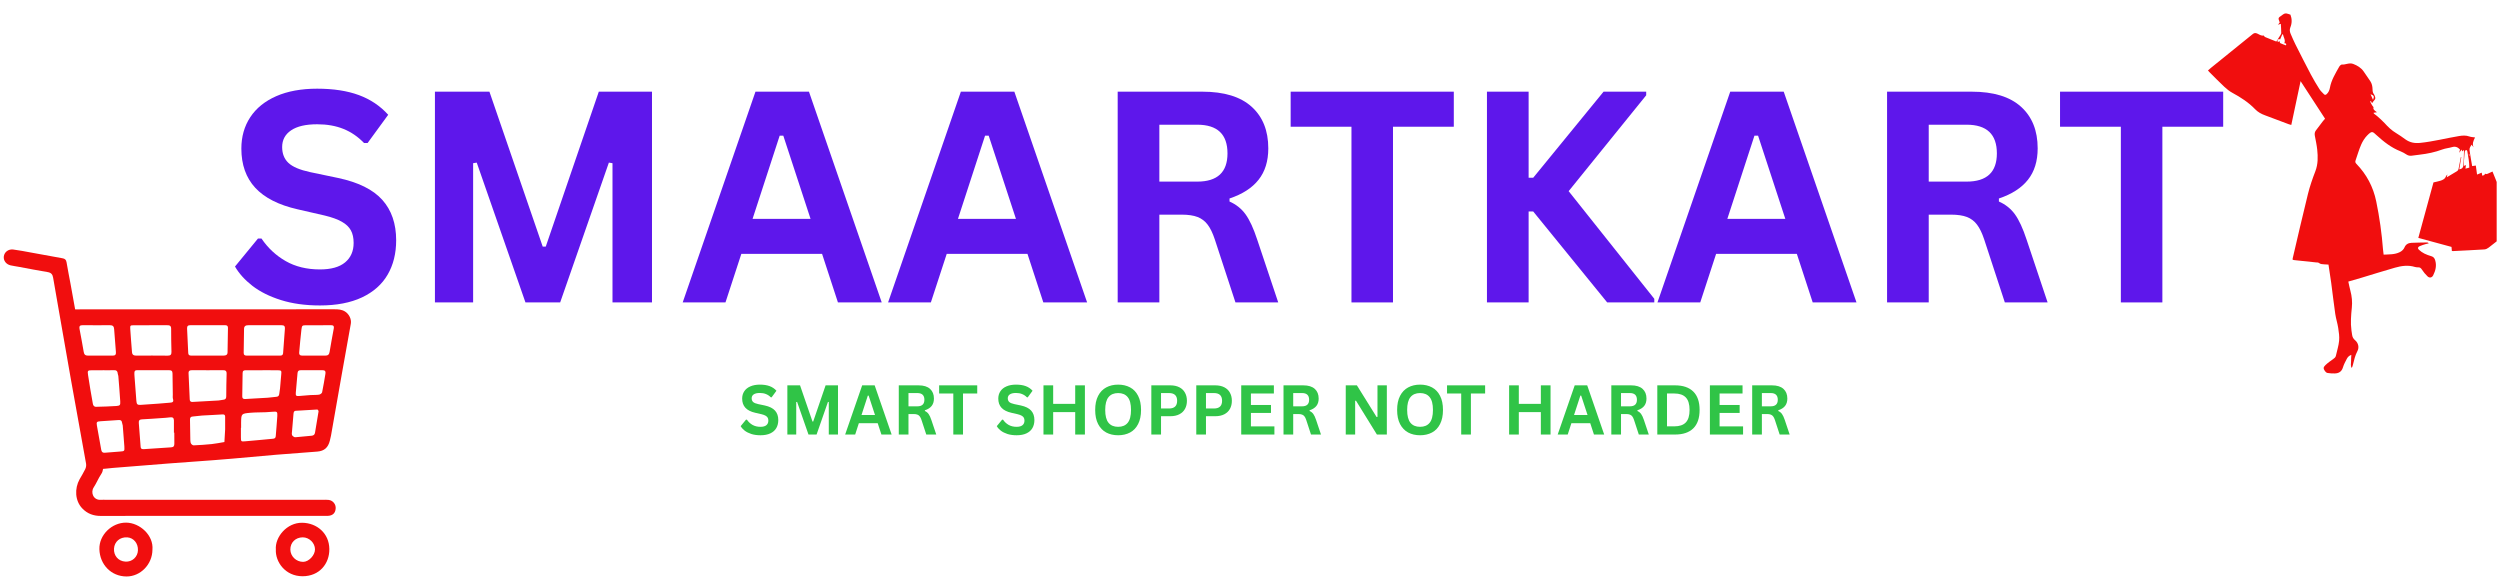 <svg version="1.2" preserveAspectRatio="xMidYMid meet" height="250" viewBox="0 0 810 187.5" zoomAndPan="magnify" width="1080" xmlns:xlink="http://www.w3.org/1999/xlink" xmlns="http://www.w3.org/2000/svg"><defs><clipPath id="ceefdc1398"><path d="M 715.371 4.324 L 808.922 4.324 L 808.922 121 L 715.371 121 Z M 715.371 4.324"></path></clipPath><clipPath id="ad1f6e98b6"><path d="M 1.078 80.621 L 109 80.621 L 109 168 L 1.078 168 Z M 1.078 80.621"></path></clipPath><clipPath id="2f6b74de1d"><path d="M 89 169 L 107 169 L 107 186.84 L 89 186.84 Z M 89 169"></path></clipPath><clipPath id="39292adcf6"><path d="M 32 169 L 50 169 L 50 186.84 L 32 186.84 Z M 32 169"></path></clipPath></defs><g id="90412eff8d"><g style="fill:#5e17eb;fill-opacity:1;"><g transform="translate(73.388, 97.983)"><path d="M 30.266 0.984 C 25.523 0.984 21.312 0.398 17.625 -0.766 C 13.938 -1.93 10.863 -3.461 8.406 -5.359 C 5.945 -7.266 4.062 -9.352 2.75 -11.625 L 10.188 -20.688 L 11.344 -20.688 C 13.406 -17.633 16.016 -15.203 19.172 -13.391 C 22.328 -11.586 26.023 -10.688 30.266 -10.688 C 33.867 -10.688 36.586 -11.445 38.422 -12.969 C 40.266 -14.5 41.188 -16.602 41.188 -19.281 C 41.188 -20.906 40.891 -22.258 40.297 -23.344 C 39.711 -24.438 38.734 -25.367 37.359 -26.141 C 35.992 -26.922 34.141 -27.594 31.797 -28.156 L 23.016 -30.172 C 16.891 -31.566 12.32 -33.891 9.312 -37.141 C 6.312 -40.398 4.812 -44.629 4.812 -49.828 C 4.812 -53.691 5.773 -57.086 7.703 -60.016 C 9.629 -62.941 12.438 -65.211 16.125 -66.828 C 19.82 -68.441 24.238 -69.25 29.375 -69.25 C 34.633 -69.25 39.141 -68.555 42.891 -67.172 C 46.641 -65.785 49.805 -63.66 52.391 -60.797 L 45.719 -51.656 L 44.547 -51.656 C 42.617 -53.676 40.41 -55.191 37.922 -56.203 C 35.43 -57.211 32.582 -57.719 29.375 -57.719 C 25.664 -57.719 22.848 -57.062 20.922 -55.75 C 18.992 -54.445 18.031 -52.645 18.031 -50.344 C 18.031 -48.195 18.707 -46.484 20.062 -45.203 C 21.414 -43.93 23.754 -42.938 27.078 -42.219 L 36.047 -40.344 C 42.68 -38.945 47.492 -36.57 50.484 -33.219 C 53.473 -29.875 54.969 -25.508 54.969 -20.125 C 54.969 -15.863 54.047 -12.148 52.203 -8.984 C 50.367 -5.828 47.598 -3.375 43.891 -1.625 C 40.191 0.113 35.648 0.984 30.266 0.984 Z M 30.266 0.984" style="stroke:none"></path></g></g><g style="fill:#5e17eb;fill-opacity:1;"><g transform="translate(132.042, 97.983)"><path d="M 21.25 0 L 8.875 0 L 8.875 -68.281 L 26.531 -68.281 L 43.797 -18.078 L 44.781 -18.078 L 61.969 -68.281 L 79.203 -68.281 L 79.203 0 L 66.406 0 L 66.406 -45.109 L 65.234 -45.297 L 49.453 0 L 38.203 0 L 22.422 -45.297 L 21.25 -45.109 Z M 21.25 0" style="stroke:none"></path></g></g><g style="fill:#5e17eb;fill-opacity:1;"><g transform="translate(220.163, 97.983)"><path d="M 65.516 0 L 51.328 0 L 46.188 -15.734 L 20.031 -15.734 L 14.891 0 L 1.031 0 L 24.609 -68.281 L 41.938 -68.281 Z M 32.453 -54.031 L 23.672 -27.078 L 42.453 -27.078 L 33.625 -54.031 Z M 32.453 -54.031" style="stroke:none"></path></g></g><g style="fill:#5e17eb;fill-opacity:1;"><g transform="translate(286.709, 97.983)"><path d="M 65.516 0 L 51.328 0 L 46.188 -15.734 L 20.031 -15.734 L 14.891 0 L 1.031 0 L 24.609 -68.281 L 41.938 -68.281 Z M 32.453 -54.031 L 23.672 -27.078 L 42.453 -27.078 L 33.625 -54.031 Z M 32.453 -54.031" style="stroke:none"></path></g></g><g style="fill:#5e17eb;fill-opacity:1;"><g transform="translate(353.255, 97.983)"><path d="M 8.875 0 L 8.875 -68.281 L 36.281 -68.281 C 43.352 -68.281 48.688 -66.648 52.281 -63.391 C 55.875 -60.141 57.672 -55.648 57.672 -49.922 C 57.672 -45.773 56.617 -42.379 54.516 -39.734 C 52.422 -37.086 49.285 -35.066 45.109 -33.672 L 45.109 -32.688 C 47.254 -31.75 48.988 -30.363 50.312 -28.531 C 51.633 -26.695 52.891 -23.973 54.078 -20.359 L 60.891 0 L 47.031 0 L 40.344 -20.406 C 39.664 -22.457 38.895 -24.051 38.031 -25.188 C 37.176 -26.332 36.086 -27.16 34.766 -27.672 C 33.441 -28.18 31.723 -28.438 29.609 -28.438 L 22.375 -28.438 L 22.375 0 Z M 34.656 -39.141 C 41.188 -39.141 44.453 -42.188 44.453 -48.281 C 44.453 -54.477 41.188 -57.578 34.656 -57.578 L 22.375 -57.578 L 22.375 -39.141 Z M 34.656 -39.141" style="stroke:none"></path></g></g><g style="fill:#5e17eb;fill-opacity:1;"><g transform="translate(416.298, 97.983)"><path d="M 54.734 -68.281 L 54.734 -56.922 L 35.031 -56.922 L 35.031 0 L 21.578 0 L 21.578 -56.922 L 1.875 -56.922 L 1.875 -68.281 Z M 54.734 -68.281" style="stroke:none"></path></g></g><g style="fill:#5e17eb;fill-opacity:1;"><g transform="translate(472.898, 97.983)"><path d="M 8.875 0 L 8.875 -68.281 L 22.375 -68.281 L 22.375 -40.391 L 23.859 -40.391 L 46.656 -68.281 L 60.469 -68.281 L 60.469 -67.109 L 35.344 -36.047 L 63.094 -1.172 L 63.094 0 L 47.828 0 L 23.859 -29.469 L 22.375 -29.469 L 22.375 0 Z M 8.875 0" style="stroke:none"></path></g></g><g style="fill:#5e17eb;fill-opacity:1;"><g transform="translate(535.988, 97.983)"><path d="M 65.516 0 L 51.328 0 L 46.188 -15.734 L 20.031 -15.734 L 14.891 0 L 1.031 0 L 24.609 -68.281 L 41.938 -68.281 Z M 32.453 -54.031 L 23.672 -27.078 L 42.453 -27.078 L 33.625 -54.031 Z M 32.453 -54.031" style="stroke:none"></path></g></g><g style="fill:#5e17eb;fill-opacity:1;"><g transform="translate(602.534, 97.983)"><path d="M 8.875 0 L 8.875 -68.281 L 36.281 -68.281 C 43.352 -68.281 48.688 -66.648 52.281 -63.391 C 55.875 -60.141 57.672 -55.648 57.672 -49.922 C 57.672 -45.773 56.617 -42.379 54.516 -39.734 C 52.422 -37.086 49.285 -35.066 45.109 -33.672 L 45.109 -32.688 C 47.254 -31.75 48.988 -30.363 50.312 -28.531 C 51.633 -26.695 52.891 -23.973 54.078 -20.359 L 60.891 0 L 47.031 0 L 40.344 -20.406 C 39.664 -22.457 38.895 -24.051 38.031 -25.188 C 37.176 -26.332 36.086 -27.16 34.766 -27.672 C 33.441 -28.18 31.723 -28.438 29.609 -28.438 L 22.375 -28.438 L 22.375 0 Z M 34.656 -39.141 C 41.188 -39.141 44.453 -42.188 44.453 -48.281 C 44.453 -54.477 41.188 -57.578 34.656 -57.578 L 22.375 -57.578 L 22.375 -39.141 Z M 34.656 -39.141" style="stroke:none"></path></g></g><g style="fill:#5e17eb;fill-opacity:1;"><g transform="translate(665.577, 97.983)"><path d="M 54.734 -68.281 L 54.734 -56.922 L 35.031 -56.922 L 35.031 0 L 21.578 0 L 21.578 -56.922 L 1.875 -56.922 L 1.875 -68.281 Z M 54.734 -68.281" style="stroke:none"></path></g></g><g clip-path="url(#ceefdc1398)" clip-rule="nonzero"><path d="M 805.148 56.258 C 805.504 56.512 805.84 56.371 806.18 56.211 C 806.609 56.004 807.043 55.816 807.566 55.578 C 807.938 56.492 808.305 57.363 808.645 58.242 C 810.504 63.039 812.355 67.836 814.207 72.633 C 814.641 73.75 814.633 73.738 813.715 74.453 C 811.25 76.375 808.809 78.32 806.328 80.223 C 805.945 80.52 805.434 80.781 804.961 80.812 C 801.551 81.027 798.137 81.184 794.723 81.355 C 794.652 81.359 794.582 81.332 794.406 81.305 C 794.375 80.945 794.34 80.559 794.289 79.996 C 790.797 79.047 787.238 78.082 783.535 77.078 C 785.18 71.062 786.82 65.066 788.445 59.105 C 789.246 58.914 789.969 58.781 790.668 58.566 C 791.449 58.328 792.172 57.98 792.496 57.121 C 792.582 56.895 792.797 56.719 792.957 56.523 C 792.895 56.785 792.836 57.047 792.746 57.449 C 793.922 56.742 794.945 56.109 795.988 55.512 C 796.383 55.285 796.535 54.977 796.609 54.547 C 796.82 53.324 797.074 52.109 797.309 50.895 C 797.359 50.898 797.414 50.906 797.465 50.914 C 797.246 52.219 797.027 53.52 796.805 54.871 C 797.637 54.773 798.078 54.312 798.129 53.652 C 798.258 52.047 798.285 50.434 798.344 48.82 C 798.344 48.773 798.25 48.727 798.152 48.633 C 798.027 48.789 797.898 48.945 797.789 49.078 C 797.738 48.941 797.676 48.766 797.559 48.453 C 797.238 48.891 797.008 49.207 796.777 49.52 C 796.863 49.172 796.949 48.82 797.039 48.445 C 796.336 47.699 795.559 47.34 794.496 47.66 C 793.445 47.973 792.312 48.055 791.293 48.438 C 788.93 49.316 786.496 49.82 784.004 50.109 C 783.129 50.211 782.254 50.328 781.379 50.445 C 780.773 50.527 780.234 50.406 779.707 50.066 C 779.094 49.672 778.449 49.289 777.773 49.027 C 774.797 47.871 772.355 45.938 770.035 43.828 C 768.703 42.613 768.543 42.262 766.91 43.945 C 766.113 44.77 765.473 45.824 765.008 46.883 C 764.293 48.527 763.797 50.266 763.207 51.965 C 763.062 52.375 763.102 52.703 763.445 53.055 C 766.773 56.492 768.926 60.535 769.898 65.25 C 770.961 70.406 771.691 75.602 772.098 80.848 C 772.141 81.355 772.215 81.863 772.293 82.504 C 774.105 82.402 775.898 82.52 777.566 81.676 C 778.238 81.332 778.773 80.824 779.074 80.125 C 779.508 79.105 780.352 78.719 781.355 78.672 C 783.047 78.594 784.734 78.586 786.426 78.555 C 786.582 78.555 786.738 78.617 786.914 78.848 C 786.578 78.926 786.23 78.984 785.906 79.086 C 785.242 79.297 784.562 79.48 783.938 79.773 C 783.363 80.039 783.27 80.477 783.727 80.914 C 784.25 81.41 784.867 81.84 785.512 82.164 C 786.227 82.527 787.004 82.781 787.777 83.016 C 788.457 83.219 788.801 83.668 788.992 84.309 C 789.523 86.039 789.129 87.664 788.352 89.207 C 787.949 89.996 787.156 90.145 786.512 89.531 C 785.824 88.879 785.207 88.129 784.695 87.336 C 784.371 86.836 784.051 86.598 783.477 86.617 C 783.148 86.625 782.805 86.605 782.492 86.508 C 780.289 85.816 778.105 86.117 775.973 86.727 C 772.332 87.762 768.727 88.906 765.102 89.996 C 763.73 90.406 762.355 90.793 760.852 91.23 C 761.082 92.258 761.27 93.262 761.535 94.238 C 762.02 96.031 762.18 97.82 761.992 99.688 C 761.746 102.137 761.531 104.602 761.871 107.066 C 761.938 107.539 762.016 108.008 762.082 108.48 C 762.18 109.195 762.469 109.75 763.055 110.242 C 764.109 111.125 764.43 112.582 763.809 113.742 C 763.047 115.164 762.715 116.695 762.336 118.23 C 762.254 118.566 762.156 118.898 761.961 119.219 C 761.504 118.535 761.758 117.812 761.742 117.121 C 761.727 116.438 761.797 115.754 761.832 114.965 C 761.105 115.234 760.668 115.68 760.383 116.23 C 759.906 117.141 759.406 118.059 759.117 119.031 C 758.695 120.43 757.75 120.973 756.414 120.996 C 755.648 121.012 754.871 120.969 754.117 120.84 C 753.805 120.789 753.465 120.504 753.281 120.227 C 752.715 119.387 752.703 119.008 753.449 118.289 C 754.211 117.555 755.09 116.938 755.957 116.332 C 756.367 116.043 756.715 115.781 756.828 115.266 C 757.184 113.652 757.715 112.059 757.871 110.426 C 758.004 109.062 757.797 107.641 757.582 106.27 C 757.352 104.746 756.855 103.266 756.629 101.742 C 756.141 98.398 755.766 95.039 755.316 91.691 C 755.055 89.73 754.738 87.777 754.43 85.723 C 754.027 85.703 753.594 85.699 753.168 85.656 C 752.52 85.586 751.852 85.645 751.285 85.172 C 751.098 85.012 750.727 85.055 750.438 85.023 C 748.098 84.777 745.758 84.531 743.418 84.285 C 743.238 84.266 743.062 84.219 742.82 84.172 C 742.82 84.016 742.797 83.875 742.824 83.746 C 744.465 76.77 746.051 69.785 747.777 62.836 C 748.395 60.344 749.242 57.898 750.168 55.504 C 751.066 53.18 751.027 50.828 750.777 48.449 C 750.617 46.957 750.289 45.48 750.012 44.004 C 749.898 43.395 749.941 42.816 750.309 42.316 C 751.066 41.281 751.852 40.262 752.637 39.246 C 752.855 38.961 753.113 38.703 753.32 38.465 C 750.703 34.441 748.121 30.48 745.391 26.289 C 744.352 31.184 743.371 35.797 742.379 40.48 C 742.059 40.391 741.816 40.344 741.586 40.258 C 739.008 39.289 736.438 38.297 733.848 37.352 C 732.652 36.914 731.562 36.32 730.68 35.406 C 728.539 33.18 725.992 31.535 723.289 30.074 C 722.336 29.559 721.457 28.848 720.66 28.102 C 718.992 26.543 717.406 24.906 715.789 23.297 C 715.66 23.172 715.559 23.023 715.383 22.816 C 715.738 22.508 716.062 22.215 716.398 21.945 C 720.891 18.316 725.395 14.703 729.867 11.055 C 730.391 10.625 730.801 10.637 731.359 10.879 C 732.016 11.168 732.621 11.684 733.422 11.496 C 733.586 11.668 733.711 11.922 733.91 12.008 C 735.035 12.488 736.184 12.93 737.535 13.469 C 737.633 13.316 737.766 13.102 737.898 12.887 C 737.934 13.145 737.965 13.402 738 13.66 C 738.195 13.543 738.391 13.434 738.586 13.316 C 738.656 13.543 738.66 13.906 738.805 13.973 C 739.398 14.266 740.035 14.469 740.66 14.703 C 740.91 13.969 740.441 14.062 740.125 14.004 C 740.57 12.93 739.855 12.086 739.68 11.137 C 739.605 11.133 739.531 11.125 739.457 11.121 C 739.211 11.703 738.961 12.289 738.715 12.871 C 738.637 12.777 738.523 12.586 738.484 12.602 C 738.266 12.684 738.066 12.812 737.859 12.926 C 738.156 12.469 738.465 12.023 738.738 11.555 C 738.902 11.277 739.121 10.973 739.121 10.676 C 739.125 9.711 739.039 8.746 738.984 7.73 C 738.586 7.848 738.312 7.926 738.043 8.004 C 738.227 7.785 738.414 7.574 738.598 7.359 C 738.598 7.289 738.617 7.207 738.594 7.145 C 738.074 5.828 738.082 5.797 739.25 5.016 C 739.523 4.832 739.773 4.59 740.07 4.461 C 740.309 4.359 740.617 4.324 740.875 4.371 C 741.289 4.449 741.684 4.617 742.105 4.758 C 742.621 6.109 742.641 7.496 742.07 8.887 C 741.793 9.562 741.867 10.266 742.156 10.926 C 742.652 12.07 743.133 13.223 743.695 14.336 C 745.348 17.613 747.004 20.895 748.719 24.141 C 749.57 25.762 750.523 27.336 751.504 28.891 C 751.887 29.5 752.461 29.996 752.961 30.527 C 753.242 30.828 753.543 30.773 753.828 30.508 C 754.426 29.961 754.738 29.254 754.879 28.488 C 755.328 25.969 756.656 23.84 757.875 21.664 C 758.055 21.34 758.473 20.898 758.754 20.918 C 759.996 21.012 761.152 20.219 762.445 20.715 C 763.793 21.234 764.957 21.93 765.793 23.113 C 766.535 24.16 767.258 25.227 767.973 26.293 C 768.5 27.082 768.684 27.988 768.703 28.914 C 768.719 29.516 768.762 30.062 769.168 30.551 C 769.352 30.766 769.418 31.078 769.52 31.352 C 769.668 31.762 769.625 32.125 769.285 32.457 C 769.039 32.699 768.863 33.012 768.547 33.453 C 768.391 33.16 768.27 32.934 768.145 32.695 C 768.016 32.848 767.934 32.918 767.945 32.938 C 768.156 33.359 768.352 33.793 768.609 34.188 C 768.797 34.48 769.156 34.648 768.98 35.125 C 768.926 35.266 769.164 35.562 769.328 35.738 C 769.516 35.941 769.766 36.082 770.137 36.363 C 769.656 36.438 769.352 36.488 769.027 36.539 C 769.07 36.641 769.086 36.766 769.16 36.824 C 769.504 37.102 769.879 37.336 770.207 37.629 C 771.023 38.367 771.875 39.074 772.609 39.887 C 773.723 41.129 774.891 42.266 776.34 43.117 C 777.383 43.73 778.367 44.453 779.352 45.156 C 780.801 46.191 782.352 46.484 784.141 46.297 C 788.395 45.852 792.527 44.785 796.723 44.082 C 797.855 43.895 798.969 43.812 800.094 44.223 C 800.633 44.418 801.242 44.422 801.914 44.527 C 801.406 45.555 800.898 46.586 801.449 47.734 C 801.246 47.469 801.043 47.203 800.793 46.875 C 800.422 47.512 800 48.012 800.137 48.75 C 800.305 49.645 800.418 50.547 800.566 51.445 C 800.695 52.23 800.84 53.008 800.98 53.812 C 801.426 53.75 801.77 53.699 802.168 53.641 C 802.301 54.625 802.426 55.543 802.566 56.559 C 803.109 56.332 803.57 56.148 804.082 55.938 C 804.141 56.305 804.191 56.609 804.242 56.914 C 804.957 56.75 804.957 56.75 805.148 56.258 Z M 800.055 54.312 C 800.062 52.426 799.707 50.668 799.391 48.906 C 799.371 48.793 799.207 48.621 799.121 48.625 C 798.965 48.633 798.75 48.719 798.676 48.84 C 798.574 49.02 798.559 49.254 798.539 49.469 C 798.461 50.344 798.379 51.219 798.328 52.098 C 798.297 52.625 798.32 53.16 798.32 53.734 C 798.602 53.629 798.754 53.574 798.961 53.496 C 798.914 53.871 798.871 54.184 798.812 54.648 C 799.285 54.52 799.648 54.422 800.055 54.312 Z M 768.852 32.352 C 769.332 31.23 769.191 30.945 768.062 30.523 C 768.363 31.219 768.605 31.785 768.852 32.352 Z M 799.941 50.5 C 799.988 50.496 800.039 50.492 800.086 50.488 C 800.066 50.27 800.051 50.047 800.035 49.828 C 799.988 49.832 799.941 49.836 799.895 49.84 C 799.91 50.062 799.926 50.281 799.941 50.5 Z M 799.941 50.5" style="stroke:none;fill-rule:nonzero;fill:#f10e0e;fill-opacity:1;"></path></g><path d="M 66.914 100.219 C 80.738 100.219 94.559 100.215 108.383 100.211 C 109.578 100.211 110.723 100.27 111.777 100.922 C 113.094 101.738 113.93 103.395 113.664 104.902 C 112.711 110.289 111.723 115.672 110.773 121.066 C 109.59 127.762 108.41 134.457 107.242 141.156 C 107.145 141.695 107.004 142.227 106.875 142.758 C 106.316 145.008 105.094 146.121 102.812 146.312 C 98.363 146.676 93.906 146.969 89.461 147.34 C 84.703 147.734 79.953 148.191 75.195 148.609 C 73.172 148.789 71.141 148.953 69.113 149.105 C 64.262 149.469 59.426 149.797 54.582 150.172 C 48.574 150.633 42.566 151.113 36.559 151.609 C 35.078 151.73 33.598 151.969 32.117 151.992 C 30.008 152.02 28.523 150.859 28.094 148.766 C 27.402 145.402 26.836 142.008 26.223 138.629 C 24.836 131.016 23.453 123.402 22.07 115.789 C 21.445 112.332 20.812 108.871 20.199 105.41 C 19.699 102.562 21.562 100.328 24.508 100.238 C 25.766 100.203 27.023 100.23 28.277 100.23 Z M 49.832 119.953 L 45.836 119.953 C 45.758 119.953 45.676 119.953 45.602 119.953 C 43.617 119.945 43.418 119.703 43.582 121.949 C 43.781 124.598 43.961 127.246 44.184 129.895 C 44.277 131.043 44.539 131.246 45.66 131.172 C 47.531 131.051 49.402 130.922 51.27 130.785 C 52.512 130.691 53.75 130.547 54.996 130.473 C 55.805 130.422 56.375 130.301 56.047 129.25 C 55.91 128.816 55.996 128.316 55.988 127.844 C 55.953 125.582 55.898 123.305 55.895 121.035 C 55.895 120.219 55.551 119.934 54.762 119.945 C 53.121 119.973 51.48 119.953 49.832 119.953 Z M 67.352 105.375 C 65.477 105.375 63.598 105.398 61.719 105.367 C 60.934 105.355 60.57 105.625 60.613 106.453 C 60.754 109.102 60.867 111.75 60.988 114.402 C 61.016 114.98 61.34 115.211 61.898 115.211 C 62.84 115.203 63.777 115.211 64.715 115.211 C 67.301 115.211 69.891 115.199 72.461 115.211 C 73.195 115.211 73.707 114.973 73.727 114.18 C 73.785 111.52 73.824 108.859 73.859 106.199 C 73.859 105.637 73.57 105.363 72.984 105.367 C 71.109 105.383 69.23 105.375 67.352 105.375 Z M 86.094 105.375 C 84.215 105.375 82.34 105.391 80.461 105.375 C 79.629 105.367 79.086 105.629 79.07 106.547 C 79.031 109.133 79 111.711 78.953 114.293 C 78.938 115.012 79.312 115.223 79.969 115.223 C 83.57 115.211 87.168 115.223 90.766 115.223 C 91.297 115.223 91.68 115.027 91.723 114.441 C 91.922 111.797 92.102 109.152 92.309 106.508 C 92.371 105.719 92.078 105.363 91.258 105.375 C 89.535 105.398 87.816 105.379 86.094 105.375 Z M 48.969 105.375 C 47.09 105.375 45.215 105.355 43.336 105.383 C 42.203 105.402 42.133 105.445 42.203 106.617 C 42.352 109.113 42.582 111.602 42.766 114.094 C 42.836 115.012 43.379 115.223 44.203 115.223 C 47.57 115.199 50.938 115.191 54.301 115.23 C 55.203 115.242 55.578 114.945 55.555 114.027 C 55.492 111.523 55.438 109.02 55.449 106.516 C 55.449 105.52 54.953 105.359 54.137 105.371 C 52.414 105.391 50.691 105.375 48.969 105.375 Z M 67.43 119.957 C 65.703 119.957 63.977 119.973 62.254 119.945 C 61.527 119.938 61.047 120.082 61.094 120.965 C 61.234 123.777 61.344 126.594 61.473 129.41 C 61.496 129.961 61.758 130.262 62.359 130.227 C 65.172 130.066 67.984 129.926 70.797 129.758 C 71.344 129.723 71.875 129.559 72.414 129.508 C 73.129 129.441 73.301 129.023 73.305 128.387 C 73.328 125.965 73.336 123.523 73.422 121.094 C 73.461 120.086 72.965 119.926 72.141 119.941 C 70.566 119.973 68.996 119.953 67.43 119.957 Z M 85.066 119.957 C 83.262 119.957 81.461 119.965 79.656 119.957 C 79.023 119.957 78.609 120.117 78.605 120.867 C 78.582 123.375 78.531 125.875 78.492 128.391 C 78.48 129.102 78.816 129.328 79.52 129.277 C 81.945 129.117 84.359 129.016 86.781 128.859 C 87.715 128.801 88.641 128.625 89.574 128.559 C 90.16 128.516 90.395 128.191 90.473 127.676 C 90.566 127.062 90.68 126.445 90.734 125.828 C 90.883 124.27 90.98 122.711 91.137 121.156 C 91.238 120.133 91.148 119.984 90.004 119.961 C 88.359 119.926 86.719 119.949 85.066 119.949 Z M 33.297 119.957 C 32.195 119.957 31.094 119.938 29.996 119.957 C 28.398 119.984 28.305 120.008 28.531 121.527 C 28.984 124.621 29.535 127.699 30.078 130.777 C 30.172 131.336 30.445 131.832 31.148 131.805 C 33.344 131.73 35.547 131.711 37.734 131.543 C 38.895 131.453 39.027 131.219 38.957 130.012 C 38.789 127.277 38.555 124.543 38.34 121.809 C 38.32 121.578 38.176 121.359 38.164 121.129 C 38.105 120.285 37.75 119.875 36.828 119.934 C 35.652 120.008 34.473 119.953 33.297 119.949 Z M 56.473 140.191 L 56.348 140.191 C 56.348 138.859 56.363 137.523 56.348 136.188 C 56.336 135.395 55.922 135.102 55.117 135.219 C 54.191 135.348 53.254 135.395 52.316 135.461 C 50.215 135.605 48.102 135.766 45.992 135.867 C 45.152 135.906 44.91 136.289 44.973 137.051 C 45.18 139.629 45.367 142.203 45.566 144.781 C 45.629 145.59 46.227 145.547 46.777 145.512 C 49.668 145.324 52.559 145.098 55.449 144.938 C 56.289 144.891 56.5 144.469 56.488 143.73 C 56.457 142.547 56.473 141.367 56.473 140.191 Z M 31.195 105.379 C 29.711 105.379 28.227 105.402 26.742 105.367 C 25.906 105.348 25.609 105.691 25.754 106.5 C 26.223 109.02 26.711 111.543 27.133 114.07 C 27.277 114.957 27.746 115.23 28.57 115.223 C 31.227 115.203 33.883 115.195 36.539 115.223 C 37.395 115.23 37.617 114.816 37.555 114.066 C 37.352 111.578 37.148 109.094 36.977 106.605 C 36.918 105.738 36.531 105.352 35.648 105.371 C 34.164 105.402 32.68 105.379 31.195 105.379 Z M 72.945 139.137 C 72.945 137.676 72.961 136.34 72.945 135.004 C 72.945 134.453 72.691 134.227 72.055 134.273 C 69.867 134.434 67.672 134.496 65.48 134.633 C 64.469 134.699 63.465 134.887 62.453 134.949 C 61.723 134.992 61.547 135.363 61.559 136.012 C 61.609 138.211 61.617 140.41 61.668 142.609 C 61.68 142.992 61.719 143.426 61.906 143.738 C 62.07 144.004 62.465 144.305 62.746 144.293 C 64.699 144.203 66.656 144.086 68.605 143.879 C 69.98 143.734 71.34 143.445 72.707 143.219 C 72.785 141.812 72.871 140.41 72.945 139.137 Z M 78.117 138.613 L 78.055 138.613 C 78.055 139.633 78.043 140.652 78.055 141.672 C 78.074 143.031 78.086 143.09 79.32 142.992 C 82.359 142.746 85.391 142.434 88.422 142.156 C 88.945 142.109 89.293 141.938 89.34 141.332 C 89.5 139.152 89.727 136.969 89.848 134.789 C 89.926 133.395 89.738 133.277 88.43 133.402 C 87.652 133.477 86.871 133.539 86.09 133.562 C 84.445 133.629 82.793 133.59 81.156 133.734 C 78.16 134.004 78.164 134.043 78.117 136.969 C 78.113 137.512 78.121 138.059 78.121 138.609 Z M 103.094 105.379 C 101.836 105.379 100.582 105.363 99.328 105.379 C 97.941 105.398 97.836 105.402 97.668 106.723 C 97.355 109.199 97.184 111.695 96.938 114.188 C 96.875 114.859 97.129 115.211 97.848 115.211 C 100.359 115.199 102.871 115.191 105.379 115.219 C 106.242 115.23 106.648 114.879 106.789 114.023 C 107.207 111.48 107.68 108.949 108.145 106.414 C 108.27 105.73 108.078 105.363 107.336 105.371 C 105.918 105.387 104.5 105.379 103.094 105.379 Z M 40.293 144.656 C 40.121 142.395 39.953 140.133 39.77 137.867 C 39.742 137.562 39.574 137.266 39.543 136.957 C 39.469 136.266 39.113 136.043 38.434 136.094 C 36.48 136.246 34.523 136.355 32.574 136.484 C 31.355 136.562 31.199 136.711 31.402 137.906 C 31.844 140.523 32.34 143.137 32.805 145.754 C 32.918 146.402 33.246 146.742 33.914 146.691 C 35.555 146.562 37.195 146.43 38.832 146.305 C 40.367 146.188 40.367 146.191 40.293 144.664 Z M 101.168 119.953 C 99.914 119.953 98.656 119.965 97.402 119.953 C 96.711 119.941 96.449 120.262 96.395 120.93 C 96.234 123.031 96.023 125.133 95.84 127.246 C 95.762 128.16 95.957 128.379 96.812 128.312 C 98.059 128.219 99.301 128.086 100.551 128.004 C 101.488 127.941 102.441 128.004 103.367 127.871 C 103.742 127.816 104.297 127.426 104.367 127.102 C 104.789 125.113 105.094 123.105 105.438 121.102 C 105.57 120.328 105.316 119.918 104.469 119.945 C 103.367 119.977 102.27 119.953 101.168 119.953 Z M 96.129 141.629 C 97.816 141.469 99.375 141.305 100.93 141.18 C 101.562 141.125 101.961 140.855 102.062 140.211 C 102.457 137.898 102.859 135.59 103.215 133.277 C 103.242 133.094 102.945 132.68 102.812 132.684 C 100.469 132.793 98.125 132.93 95.785 133.098 C 95.195 133.141 95.129 133.648 95.086 134.145 C 94.941 136.016 94.766 137.887 94.613 139.758 C 94.582 140.148 94.492 140.566 94.613 140.922 C 94.707 141.203 95.039 141.477 95.332 141.602 C 95.594 141.723 95.949 141.629 96.129 141.629 Z M 96.129 141.629" style="stroke:none;fill-rule:nonzero;fill:#f10e0e;fill-opacity:1;"></path><g clip-path="url(#ad1f6e98b6)" clip-rule="nonzero"><path d="M 68.805 167.145 C 56.785 167.145 44.762 167.117 32.742 167.164 C 30.316 167.176 28.316 166.469 26.641 164.707 C 24.289 162.238 24.113 158.316 25.785 155.293 C 26.395 154.195 27.078 153.137 27.613 152.008 C 27.879 151.445 27.973 150.859 27.891 150.246 C 26.289 141.238 24.629 132.242 23.027 123.238 C 21.543 114.926 20.121 106.602 18.656 98.281 C 18.172 95.508 17.664 92.738 17.211 89.961 C 17.039 88.902 16.566 88.344 15.449 88.16 C 12.359 87.656 9.289 87.043 6.219 86.477 C 5.293 86.305 4.363 86.184 3.445 85.98 C 1.992 85.656 1.082 84.449 1.23 83.105 C 1.395 81.699 2.688 80.648 4.273 80.84 C 6.211 81.086 8.133 81.477 10.055 81.824 C 13.441 82.438 16.82 83.086 20.211 83.672 C 21.031 83.812 21.426 84.137 21.562 84.984 C 21.941 87.297 22.418 89.594 22.84 91.902 C 24.082 98.75 25.34 105.594 26.547 112.445 C 28.051 120.996 29.496 129.559 30.992 138.109 C 31.719 142.266 32.504 146.41 33.277 150.555 C 33.48 151.648 33.453 152.625 32.773 153.625 C 31.859 154.988 31.254 156.555 30.352 157.926 C 29.273 159.566 30.246 162.16 32.742 161.938 C 33.289 161.887 33.844 161.938 34.395 161.938 L 104.637 161.938 C 105.266 161.938 105.902 161.887 106.52 161.977 C 106.855 162.023 107.168 162.129 107.465 162.301 C 107.758 162.469 108.008 162.688 108.215 162.957 C 108.426 163.223 108.574 163.52 108.668 163.844 C 108.758 164.172 108.789 164.504 108.75 164.84 C 108.621 166.258 107.789 167.047 106.285 167.133 C 105.656 167.168 105.027 167.145 104.398 167.145 Z M 68.805 167.145" style="stroke:none;fill-rule:nonzero;fill:#f10e0e;fill-opacity:1;"></path></g><g clip-path="url(#2f6b74de1d)" clip-rule="nonzero"><path d="M 89.375 178.07 C 89.051 174.027 92.93 169.297 97.93 169.375 C 102.691 169.449 106.641 172.789 106.707 177.863 C 106.773 182.648 103.473 186.703 98.031 186.703 C 92.375 186.699 89.18 181.992 89.375 178.07 Z M 98.105 174.098 C 95.754 174.098 94.035 175.785 94.074 178.066 C 94.113 180.254 95.969 182.039 98.211 182.043 C 100.047 182.043 102.074 179.898 102.059 177.969 C 102.035 175.906 100.195 174.105 98.098 174.098 Z M 98.105 174.098" style="stroke:none;fill-rule:nonzero;fill:#f10e0e;fill-opacity:1;"></path></g><g clip-path="url(#39292adcf6)" clip-rule="nonzero"><path d="M 49.391 178.094 C 49.371 182.832 45.523 186.801 40.977 186.777 C 36.012 186.754 32.34 182.918 32.199 177.938 C 32.07 173.316 36.238 169.297 40.875 169.332 C 45.32 169.375 49.805 173.457 49.391 178.094 Z M 44.691 178.309 C 44.789 176.047 43.301 174.238 41.227 174.105 C 38.855 173.965 37.086 175.5 36.938 177.73 C 36.789 180.023 38.32 181.84 40.656 181.965 C 40.91 181.98 41.164 181.973 41.414 181.938 C 41.668 181.906 41.91 181.848 42.152 181.762 C 42.391 181.68 42.621 181.574 42.84 181.445 C 43.059 181.316 43.262 181.164 43.449 180.996 C 43.637 180.824 43.809 180.637 43.957 180.43 C 44.109 180.227 44.238 180.008 44.344 179.777 C 44.449 179.547 44.531 179.309 44.59 179.062 C 44.648 178.812 44.684 178.562 44.691 178.309 Z M 44.691 178.309" style="stroke:none;fill-rule:nonzero;fill:#f10e0e;fill-opacity:1;"></path></g><g style="fill:#30c447;fill-opacity:1;"><g transform="translate(239.336, 140.79)"><path d="M 7.062 0.234 C 5.957 0.234 4.973 0.098 4.109 -0.172 C 3.254 -0.453 2.535 -0.812 1.953 -1.25 C 1.379 -1.695 0.941 -2.188 0.641 -2.719 L 2.375 -4.828 L 2.656 -4.828 C 3.133 -4.117 3.738 -3.551 4.469 -3.125 C 5.207 -2.707 6.07 -2.5 7.062 -2.5 C 7.906 -2.5 8.539 -2.676 8.969 -3.031 C 9.395 -3.383 9.609 -3.875 9.609 -4.5 C 9.609 -4.875 9.539 -5.188 9.406 -5.438 C 9.27 -5.695 9.039 -5.914 8.719 -6.094 C 8.406 -6.281 7.973 -6.441 7.422 -6.578 L 5.375 -7.047 C 3.945 -7.367 2.879 -7.91 2.172 -8.672 C 1.473 -9.43 1.125 -10.422 1.125 -11.641 C 1.125 -12.535 1.348 -13.32 1.797 -14 C 2.242 -14.688 2.898 -15.219 3.766 -15.594 C 4.629 -15.977 5.66 -16.172 6.859 -16.172 C 8.086 -16.172 9.141 -16.008 10.016 -15.688 C 10.891 -15.363 11.629 -14.863 12.234 -14.188 L 10.672 -12.062 L 10.406 -12.062 C 9.945 -12.531 9.426 -12.879 8.844 -13.109 C 8.27 -13.348 7.609 -13.469 6.859 -13.469 C 5.992 -13.469 5.332 -13.316 4.875 -13.016 C 4.426 -12.711 4.203 -12.289 4.203 -11.75 C 4.203 -11.25 4.359 -10.848 4.672 -10.547 C 4.992 -10.254 5.547 -10.023 6.328 -9.859 L 8.422 -9.422 C 9.961 -9.086 11.082 -8.531 11.781 -7.75 C 12.477 -6.969 12.828 -5.953 12.828 -4.703 C 12.828 -3.703 12.613 -2.832 12.188 -2.094 C 11.758 -1.352 11.113 -0.781 10.25 -0.375 C 9.383 0.031 8.32 0.234 7.062 0.234 Z M 7.062 0.234" style="stroke:none"></path></g></g><g style="fill:#30c447;fill-opacity:1;"><g transform="translate(253.026, 140.79)"><path d="M 4.953 0 L 2.078 0 L 2.078 -15.938 L 6.188 -15.938 L 10.219 -4.219 L 10.453 -4.219 L 14.469 -15.938 L 18.484 -15.938 L 18.484 0 L 15.5 0 L 15.5 -10.531 L 15.234 -10.578 L 11.547 0 L 8.922 0 L 5.234 -10.578 L 4.953 -10.531 Z M 4.953 0" style="stroke:none"></path></g></g><g style="fill:#30c447;fill-opacity:1;"><g transform="translate(273.595, 140.79)"><path d="M 15.297 0 L 11.984 0 L 10.781 -3.672 L 4.672 -3.672 L 3.484 0 L 0.234 0 L 5.75 -15.938 L 9.797 -15.938 Z M 7.578 -12.609 L 5.531 -6.328 L 9.906 -6.328 L 7.844 -12.609 Z M 7.578 -12.609" style="stroke:none"></path></g></g><g style="fill:#30c447;fill-opacity:1;"><g transform="translate(289.127, 140.79)"><path d="M 2.078 0 L 2.078 -15.938 L 8.469 -15.938 C 10.125 -15.938 11.367 -15.555 12.203 -14.797 C 13.047 -14.035 13.469 -12.988 13.469 -11.656 C 13.469 -10.688 13.223 -9.891 12.734 -9.266 C 12.242 -8.648 11.508 -8.18 10.531 -7.859 L 10.531 -7.625 C 11.031 -7.406 11.43 -7.082 11.734 -6.656 C 12.047 -6.227 12.344 -5.594 12.625 -4.75 L 14.219 0 L 10.984 0 L 9.422 -4.766 C 9.266 -5.242 9.082 -5.613 8.875 -5.875 C 8.676 -6.145 8.422 -6.336 8.109 -6.453 C 7.805 -6.578 7.406 -6.641 6.906 -6.641 L 5.219 -6.641 L 5.219 0 Z M 8.094 -9.141 C 9.613 -9.141 10.375 -9.848 10.375 -11.266 C 10.375 -12.711 9.613 -13.438 8.094 -13.438 L 5.219 -13.438 L 5.219 -9.141 Z M 8.094 -9.141" style="stroke:none"></path></g></g><g style="fill:#30c447;fill-opacity:1;"><g transform="translate(303.842, 140.79)"><path d="M 12.781 -15.938 L 12.781 -13.297 L 8.172 -13.297 L 8.172 0 L 5.031 0 L 5.031 -13.297 L 0.438 -13.297 L 0.438 -15.938 Z M 12.781 -15.938" style="stroke:none"></path></g></g><g style="fill:#30c447;fill-opacity:1;"><g transform="translate(317.053, 140.79)"><path d="" style="stroke:none"></path></g></g><g style="fill:#30c447;fill-opacity:1;"><g transform="translate(322.318, 140.79)"><path d="M 7.062 0.234 C 5.957 0.234 4.973 0.098 4.109 -0.172 C 3.254 -0.453 2.535 -0.812 1.953 -1.25 C 1.379 -1.695 0.941 -2.188 0.641 -2.719 L 2.375 -4.828 L 2.656 -4.828 C 3.133 -4.117 3.738 -3.551 4.469 -3.125 C 5.207 -2.707 6.07 -2.5 7.062 -2.5 C 7.906 -2.5 8.539 -2.676 8.969 -3.031 C 9.395 -3.383 9.609 -3.875 9.609 -4.5 C 9.609 -4.875 9.539 -5.188 9.406 -5.438 C 9.27 -5.695 9.039 -5.914 8.719 -6.094 C 8.406 -6.281 7.973 -6.441 7.422 -6.578 L 5.375 -7.047 C 3.945 -7.367 2.879 -7.91 2.172 -8.672 C 1.473 -9.43 1.125 -10.422 1.125 -11.641 C 1.125 -12.535 1.348 -13.32 1.797 -14 C 2.242 -14.688 2.898 -15.219 3.766 -15.594 C 4.629 -15.977 5.66 -16.172 6.859 -16.172 C 8.086 -16.172 9.141 -16.008 10.016 -15.688 C 10.891 -15.363 11.629 -14.863 12.234 -14.188 L 10.672 -12.062 L 10.406 -12.062 C 9.945 -12.531 9.426 -12.879 8.844 -13.109 C 8.27 -13.348 7.609 -13.469 6.859 -13.469 C 5.992 -13.469 5.332 -13.316 4.875 -13.016 C 4.426 -12.711 4.203 -12.289 4.203 -11.75 C 4.203 -11.25 4.359 -10.848 4.672 -10.547 C 4.992 -10.254 5.547 -10.023 6.328 -9.859 L 8.422 -9.422 C 9.961 -9.086 11.082 -8.531 11.781 -7.75 C 12.477 -6.969 12.828 -5.953 12.828 -4.703 C 12.828 -3.703 12.613 -2.832 12.188 -2.094 C 11.758 -1.352 11.113 -0.781 10.25 -0.375 C 9.383 0.031 8.32 0.234 7.062 0.234 Z M 7.062 0.234" style="stroke:none"></path></g></g><g style="fill:#30c447;fill-opacity:1;"><g transform="translate(336.008, 140.79)"><path d="M 12.359 -9.938 L 12.359 -15.938 L 15.5 -15.938 L 15.5 0 L 12.359 0 L 12.359 -7.266 L 5.219 -7.266 L 5.219 0 L 2.078 0 L 2.078 -15.938 L 5.219 -15.938 L 5.219 -9.938 Z M 12.359 -9.938" style="stroke:none"></path></g></g><g style="fill:#30c447;fill-opacity:1;"><g transform="translate(353.59, 140.79)"><path d="M 8.688 0.234 C 7.227 0.234 5.941 -0.062 4.828 -0.656 C 3.711 -1.258 2.836 -2.172 2.203 -3.391 C 1.566 -4.617 1.25 -6.145 1.25 -7.969 C 1.25 -9.789 1.566 -11.312 2.203 -12.531 C 2.836 -13.758 3.711 -14.672 4.828 -15.266 C 5.941 -15.867 7.227 -16.172 8.688 -16.172 C 10.145 -16.172 11.43 -15.875 12.547 -15.281 C 13.66 -14.688 14.531 -13.773 15.156 -12.547 C 15.789 -11.316 16.109 -9.789 16.109 -7.969 C 16.109 -6.145 15.789 -4.617 15.156 -3.391 C 14.531 -2.16 13.66 -1.25 12.547 -0.656 C 11.43 -0.062 10.145 0.234 8.688 0.234 Z M 8.688 -2.5 C 10.039 -2.5 11.07 -2.93 11.781 -3.797 C 12.5 -4.672 12.859 -6.062 12.859 -7.969 C 12.859 -9.875 12.5 -11.258 11.781 -12.125 C 11.07 -13 10.039 -13.438 8.688 -13.438 C 7.332 -13.438 6.297 -13 5.578 -12.125 C 4.859 -11.258 4.5 -9.875 4.5 -7.969 C 4.5 -6.062 4.859 -4.672 5.578 -3.797 C 6.297 -2.93 7.332 -2.5 8.688 -2.5 Z M 8.688 -2.5" style="stroke:none"></path></g></g><g style="fill:#30c447;fill-opacity:1;"><g transform="translate(370.954, 140.79)"><path d="M 8.234 -15.938 C 9.367 -15.938 10.344 -15.727 11.156 -15.312 C 11.969 -14.895 12.578 -14.305 12.984 -13.547 C 13.398 -12.797 13.609 -11.926 13.609 -10.938 C 13.609 -9.938 13.398 -9.062 12.984 -8.312 C 12.578 -7.57 11.969 -6.988 11.156 -6.562 C 10.344 -6.145 9.367 -5.938 8.234 -5.938 L 5.219 -5.938 L 5.219 0 L 2.078 0 L 2.078 -15.938 Z M 7.812 -8.438 C 9.562 -8.438 10.438 -9.27 10.438 -10.938 C 10.438 -12.602 9.562 -13.438 7.812 -13.438 L 5.219 -13.438 L 5.219 -8.438 Z M 7.812 -8.438" style="stroke:none"></path></g></g><g style="fill:#30c447;fill-opacity:1;"><g transform="translate(385.516, 140.79)"><path d="M 8.234 -15.938 C 9.367 -15.938 10.344 -15.727 11.156 -15.312 C 11.969 -14.895 12.578 -14.305 12.984 -13.547 C 13.398 -12.797 13.609 -11.926 13.609 -10.938 C 13.609 -9.938 13.398 -9.062 12.984 -8.312 C 12.578 -7.57 11.969 -6.988 11.156 -6.562 C 10.344 -6.145 9.367 -5.938 8.234 -5.938 L 5.219 -5.938 L 5.219 0 L 2.078 0 L 2.078 -15.938 Z M 7.812 -8.438 C 9.562 -8.438 10.438 -9.27 10.438 -10.938 C 10.438 -12.602 9.562 -13.438 7.812 -13.438 L 5.219 -13.438 L 5.219 -8.438 Z M 7.812 -8.438" style="stroke:none"></path></g></g><g style="fill:#30c447;fill-opacity:1;"><g transform="translate(400.079, 140.79)"><path d="M 5.219 -7 L 5.219 -2.641 L 12.828 -2.641 L 12.828 0 L 2.078 0 L 2.078 -15.938 L 12.656 -15.938 L 12.656 -13.297 L 5.219 -13.297 L 5.219 -9.578 L 11.719 -9.578 L 11.719 -7 Z M 5.219 -7" style="stroke:none"></path></g></g><g style="fill:#30c447;fill-opacity:1;"><g transform="translate(413.78, 140.79)"><path d="M 2.078 0 L 2.078 -15.938 L 8.469 -15.938 C 10.125 -15.938 11.367 -15.555 12.203 -14.797 C 13.047 -14.035 13.469 -12.988 13.469 -11.656 C 13.469 -10.688 13.223 -9.891 12.734 -9.266 C 12.242 -8.648 11.508 -8.18 10.531 -7.859 L 10.531 -7.625 C 11.031 -7.406 11.43 -7.082 11.734 -6.656 C 12.047 -6.227 12.344 -5.594 12.625 -4.75 L 14.219 0 L 10.984 0 L 9.422 -4.766 C 9.266 -5.242 9.082 -5.613 8.875 -5.875 C 8.676 -6.145 8.422 -6.336 8.109 -6.453 C 7.805 -6.578 7.406 -6.641 6.906 -6.641 L 5.219 -6.641 L 5.219 0 Z M 8.094 -9.141 C 9.613 -9.141 10.375 -9.848 10.375 -11.266 C 10.375 -12.711 9.613 -13.438 8.094 -13.438 L 5.219 -13.438 L 5.219 -9.141 Z M 8.094 -9.141" style="stroke:none"></path></g></g><g style="fill:#30c447;fill-opacity:1;"><g transform="translate(428.681, 140.79)"><path d="" style="stroke:none"></path></g></g><g style="fill:#30c447;fill-opacity:1;"><g transform="translate(433.945, 140.79)"><path d="M 5.125 0 L 2.078 0 L 2.078 -15.938 L 5.688 -15.938 L 12.078 -5.672 L 12.359 -5.719 L 12.359 -15.938 L 15.391 -15.938 L 15.391 0 L 12.172 0 L 5.391 -10.969 L 5.125 -10.922 Z M 5.125 0" style="stroke:none"></path></g></g><g style="fill:#30c447;fill-opacity:1;"><g transform="translate(451.418, 140.79)"><path d="M 8.688 0.234 C 7.227 0.234 5.941 -0.062 4.828 -0.656 C 3.711 -1.258 2.836 -2.172 2.203 -3.391 C 1.566 -4.617 1.25 -6.145 1.25 -7.969 C 1.25 -9.789 1.566 -11.312 2.203 -12.531 C 2.836 -13.758 3.711 -14.672 4.828 -15.266 C 5.941 -15.867 7.227 -16.172 8.688 -16.172 C 10.145 -16.172 11.43 -15.875 12.547 -15.281 C 13.66 -14.688 14.531 -13.773 15.156 -12.547 C 15.789 -11.316 16.109 -9.789 16.109 -7.969 C 16.109 -6.145 15.789 -4.617 15.156 -3.391 C 14.531 -2.16 13.66 -1.25 12.547 -0.656 C 11.43 -0.062 10.145 0.234 8.688 0.234 Z M 8.688 -2.5 C 10.039 -2.5 11.07 -2.93 11.781 -3.797 C 12.5 -4.672 12.859 -6.062 12.859 -7.969 C 12.859 -9.875 12.5 -11.258 11.781 -12.125 C 11.07 -13 10.039 -13.438 8.688 -13.438 C 7.332 -13.438 6.297 -13 5.578 -12.125 C 4.859 -11.258 4.5 -9.875 4.5 -7.969 C 4.5 -6.062 4.859 -4.672 5.578 -3.797 C 6.297 -2.93 7.332 -2.5 8.688 -2.5 Z M 8.688 -2.5" style="stroke:none"></path></g></g><g style="fill:#30c447;fill-opacity:1;"><g transform="translate(468.4, 140.79)"><path d="M 12.781 -15.938 L 12.781 -13.297 L 8.172 -13.297 L 8.172 0 L 5.031 0 L 5.031 -13.297 L 0.438 -13.297 L 0.438 -15.938 Z M 12.781 -15.938" style="stroke:none"></path></g></g><g style="fill:#30c447;fill-opacity:1;"><g transform="translate(481.611, 140.79)"><path d="" style="stroke:none"></path></g></g><g style="fill:#30c447;fill-opacity:1;"><g transform="translate(486.876, 140.79)"><path d="M 12.359 -9.938 L 12.359 -15.938 L 15.5 -15.938 L 15.5 0 L 12.359 0 L 12.359 -7.266 L 5.219 -7.266 L 5.219 0 L 2.078 0 L 2.078 -15.938 L 5.219 -15.938 L 5.219 -9.938 Z M 12.359 -9.938" style="stroke:none"></path></g></g><g style="fill:#30c447;fill-opacity:1;"><g transform="translate(504.458, 140.79)"><path d="M 15.297 0 L 11.984 0 L 10.781 -3.672 L 4.672 -3.672 L 3.484 0 L 0.234 0 L 5.75 -15.938 L 9.797 -15.938 Z M 7.578 -12.609 L 5.531 -6.328 L 9.906 -6.328 L 7.844 -12.609 Z M 7.578 -12.609" style="stroke:none"></path></g></g><g style="fill:#30c447;fill-opacity:1;"><g transform="translate(519.99, 140.79)"><path d="M 2.078 0 L 2.078 -15.938 L 8.469 -15.938 C 10.125 -15.938 11.367 -15.555 12.203 -14.797 C 13.047 -14.035 13.469 -12.988 13.469 -11.656 C 13.469 -10.688 13.223 -9.891 12.734 -9.266 C 12.242 -8.648 11.508 -8.18 10.531 -7.859 L 10.531 -7.625 C 11.031 -7.406 11.43 -7.082 11.734 -6.656 C 12.047 -6.227 12.344 -5.594 12.625 -4.75 L 14.219 0 L 10.984 0 L 9.422 -4.766 C 9.266 -5.242 9.082 -5.613 8.875 -5.875 C 8.676 -6.145 8.422 -6.336 8.109 -6.453 C 7.805 -6.578 7.406 -6.641 6.906 -6.641 L 5.219 -6.641 L 5.219 0 Z M 8.094 -9.141 C 9.613 -9.141 10.375 -9.848 10.375 -11.266 C 10.375 -12.711 9.613 -13.438 8.094 -13.438 L 5.219 -13.438 L 5.219 -9.141 Z M 8.094 -9.141" style="stroke:none"></path></g></g><g style="fill:#30c447;fill-opacity:1;"><g transform="translate(534.89, 140.79)"><path d="M 7.812 -15.938 C 10.395 -15.938 12.367 -15.266 13.734 -13.922 C 15.098 -12.586 15.781 -10.602 15.781 -7.969 C 15.781 -5.332 15.098 -3.344 13.734 -2 C 12.367 -0.664 10.395 0 7.812 0 L 2.078 0 L 2.078 -15.938 Z M 7.625 -2.656 C 9.258 -2.656 10.484 -3.07 11.297 -3.906 C 12.117 -4.75 12.531 -6.102 12.531 -7.969 C 12.531 -9.832 12.117 -11.188 11.297 -12.031 C 10.484 -12.875 9.258 -13.297 7.625 -13.297 L 5.219 -13.297 L 5.219 -2.656 Z M 7.625 -2.656" style="stroke:none"></path></g></g><g style="fill:#30c447;fill-opacity:1;"><g transform="translate(551.927, 140.79)"><path d="M 5.219 -7 L 5.219 -2.641 L 12.828 -2.641 L 12.828 0 L 2.078 0 L 2.078 -15.938 L 12.656 -15.938 L 12.656 -13.297 L 5.219 -13.297 L 5.219 -9.578 L 11.719 -9.578 L 11.719 -7 Z M 5.219 -7" style="stroke:none"></path></g></g><g style="fill:#30c447;fill-opacity:1;"><g transform="translate(565.629, 140.79)"><path d="M 2.078 0 L 2.078 -15.938 L 8.469 -15.938 C 10.125 -15.938 11.367 -15.555 12.203 -14.797 C 13.047 -14.035 13.469 -12.988 13.469 -11.656 C 13.469 -10.688 13.223 -9.891 12.734 -9.266 C 12.242 -8.648 11.508 -8.18 10.531 -7.859 L 10.531 -7.625 C 11.031 -7.406 11.43 -7.082 11.734 -6.656 C 12.047 -6.227 12.344 -5.594 12.625 -4.75 L 14.219 0 L 10.984 0 L 9.422 -4.766 C 9.266 -5.242 9.082 -5.613 8.875 -5.875 C 8.676 -6.145 8.422 -6.336 8.109 -6.453 C 7.805 -6.578 7.406 -6.641 6.906 -6.641 L 5.219 -6.641 L 5.219 0 Z M 8.094 -9.141 C 9.613 -9.141 10.375 -9.848 10.375 -11.266 C 10.375 -12.711 9.613 -13.438 8.094 -13.438 L 5.219 -13.438 L 5.219 -9.141 Z M 8.094 -9.141" style="stroke:none"></path></g></g></g></svg>